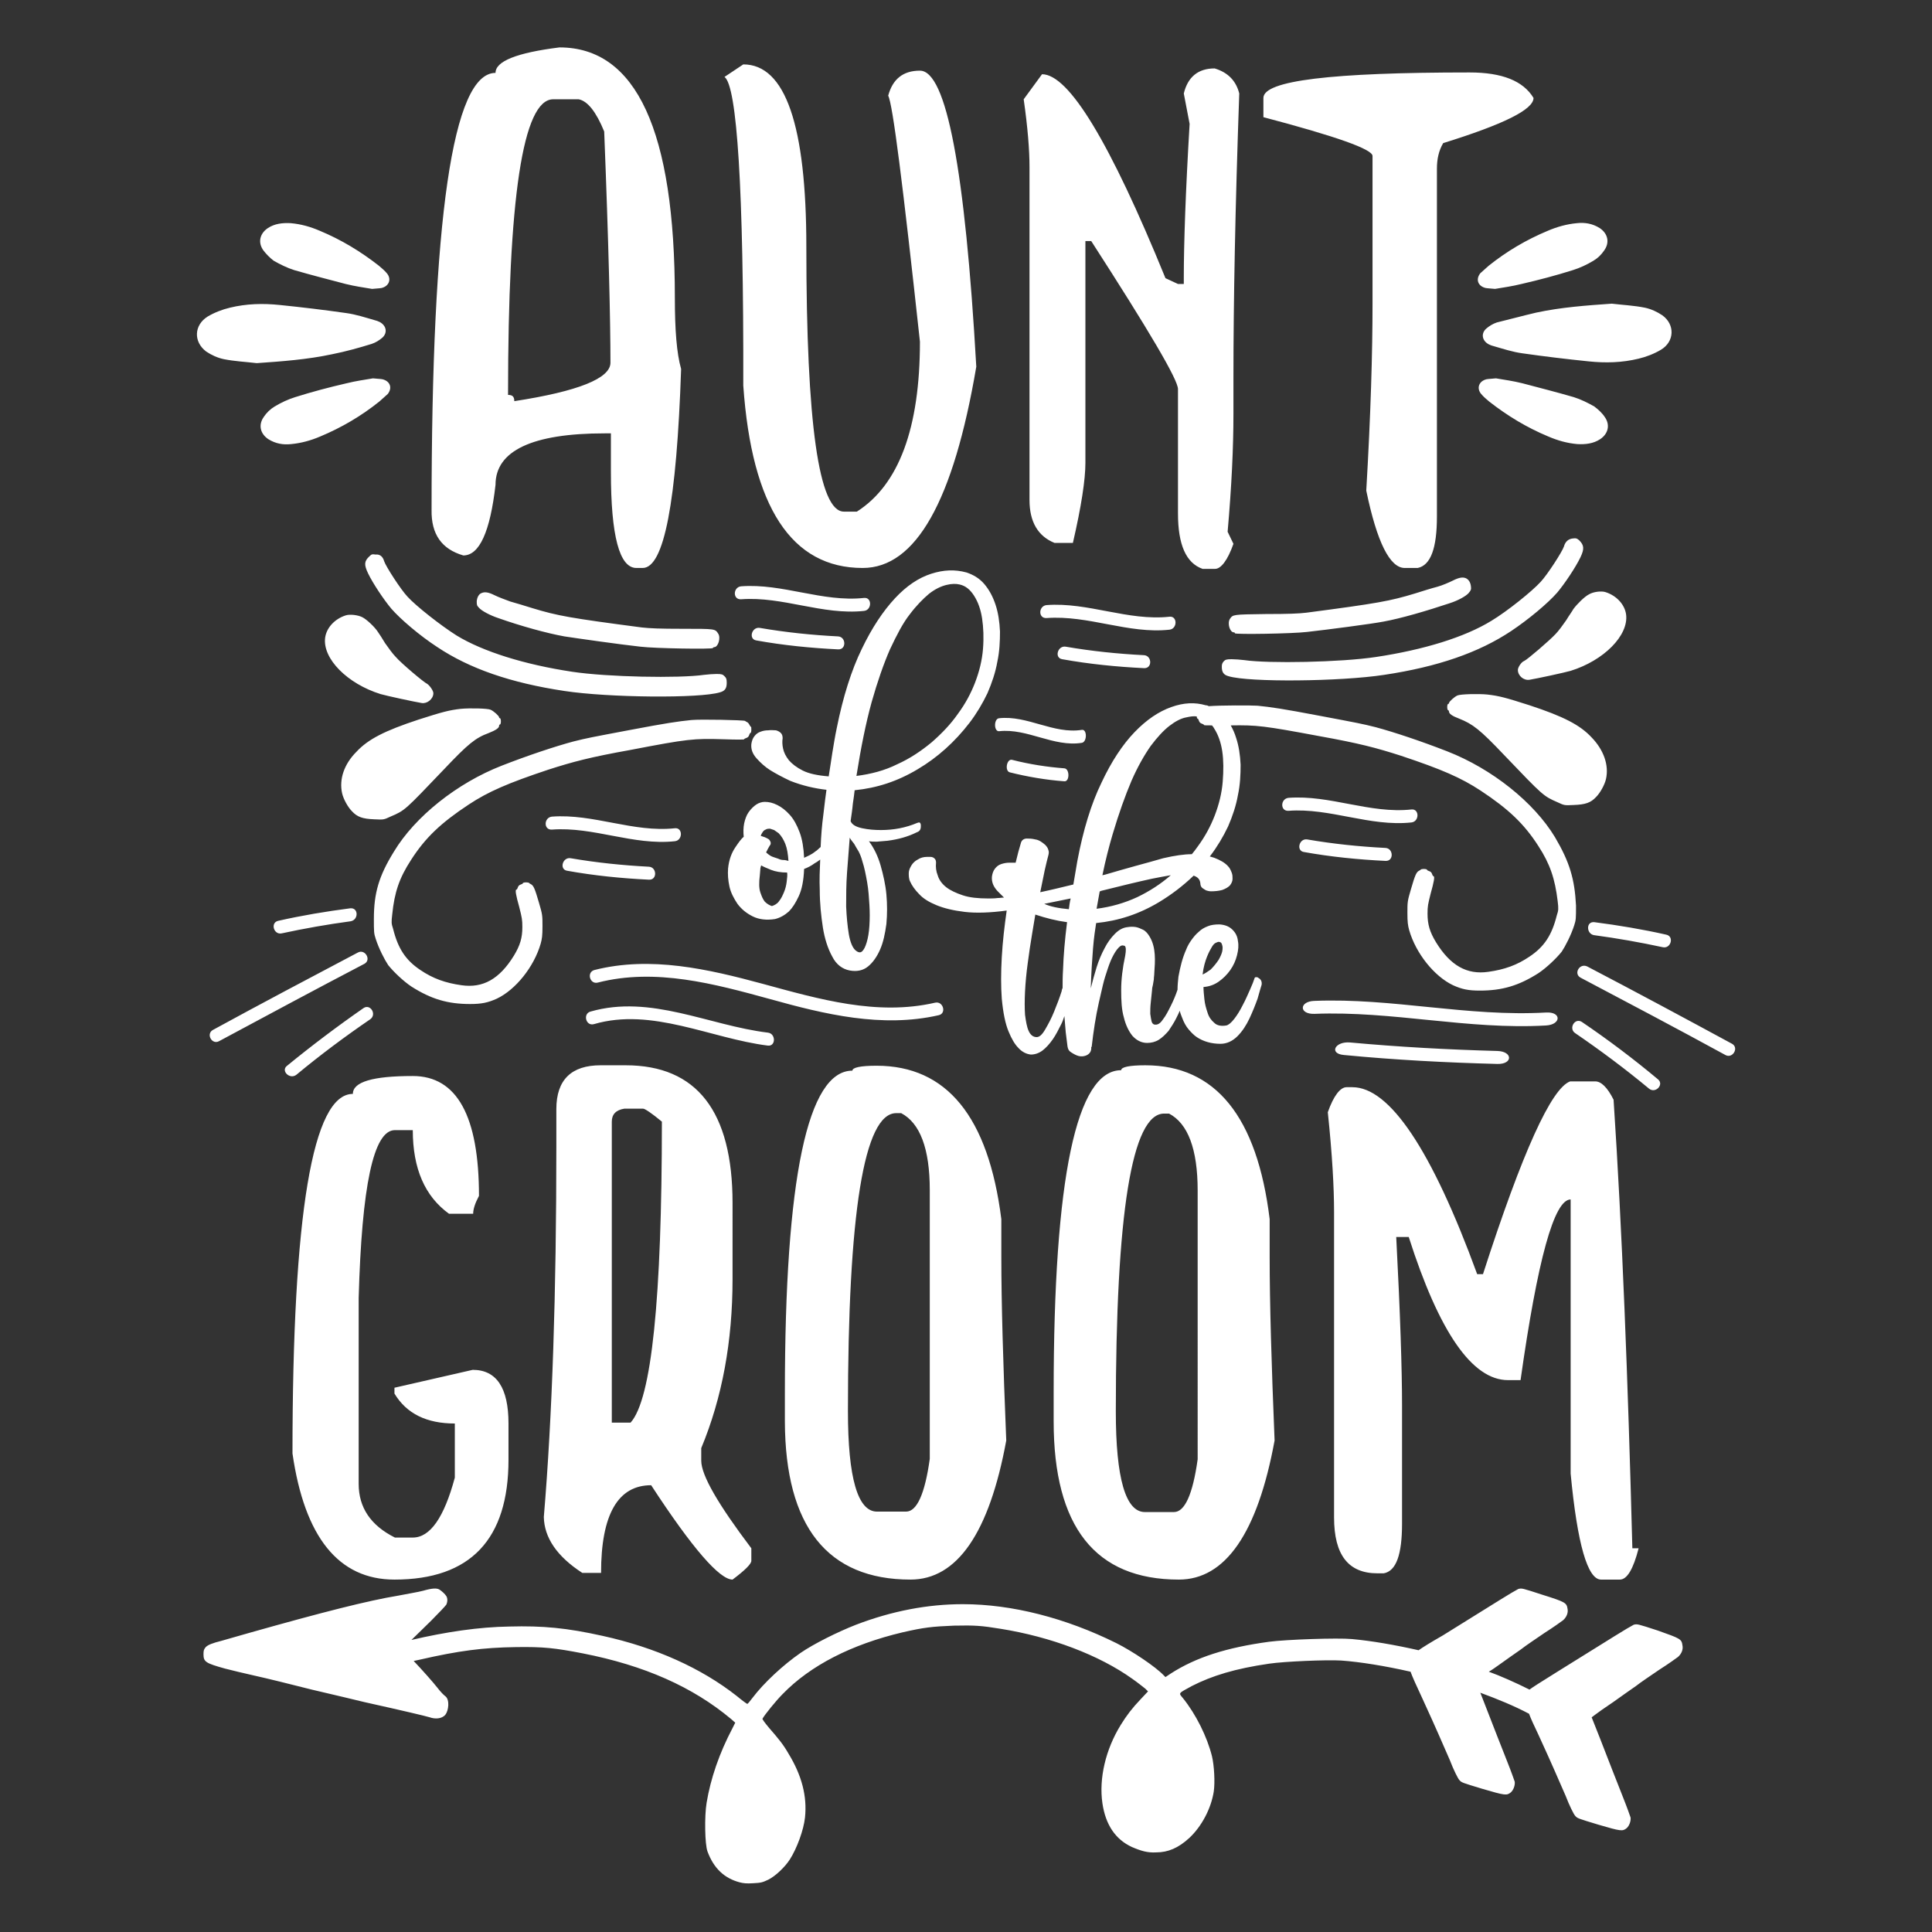 <?xml version="1.0" encoding="utf-8"?>
<!-- Generator: Adobe Illustrator 18.0.0, SVG Export Plug-In . SVG Version: 6.00 Build 0)  -->
<!DOCTYPE svg PUBLIC "-//W3C//DTD SVG 1.1//EN" "http://www.w3.org/Graphics/SVG/1.1/DTD/svg11.dtd">
<svg version="1.1" id="Layer_1" xmlns="http://www.w3.org/2000/svg" xmlns:xlink="http://www.w3.org/1999/xlink" x="0px" y="0px"
	 viewBox="0 0 432 432" enable-background="new 0 0 432 432" xml:space="preserve">
<rect x="0" y="0" width="432" height="432" fill="#333333" stroke="none"/>
<path fill="#FFFFFF" d="M103.6,124.2c3.6,0,6-5.3,7.2-15.8c0-7.6,8.2-11.5,24.4-11.5h1.4v8.6c0,14.3,1.9,21.5,5.7,21.5h1.4
	c4.8,0,7.6-14.8,8.6-44.5c-1-3.5-1.4-8.8-1.4-15.9c0-37.3-8.6-56-25.8-56c-9.6,1.2-14.3,3.1-14.3,5.7c-9.6,0-14.3,32.6-14.3,97.7
	C96.4,119.5,98.8,122.8,103.6,124.2z M123.7,22.2h5.7c2,0.4,3.9,2.8,5.7,7.2c1,25.2,1.4,42.4,1.4,51.7c0,3.5-7.2,6.4-21.5,8.6
	c0-1-0.4-1.4-1.4-1.4C113.6,44.3,116.9,22.2,123.7,22.2z M162,17.2l4.2-2.8c9.4,0,14.1,13.6,14.1,40.8c0,39.5,2.8,59.2,8.4,59.2h2.9
	c9.4-6,14.1-18.7,14.1-38c-3.8-35-6.1-53.3-7.1-55c1-3.7,3.3-5.6,7.1-5.6c5.9,0,10.1,22.1,12.6,66.2c-5.1,30-13.5,45-25.4,45
	c-15.9,0-24.8-13.6-26.7-40.8C166.3,42.3,164.8,19.2,162,17.2z M230.2,37.4c0-3.9-0.4-8.9-1.3-15.2l4.1-5.6c6,0,15.2,15.2,27.6,45.6
	l2.8,1.3h1.3v-1.3c0-7.8,0.4-19.3,1.3-34.5l-1.3-6.8c0.9-3.7,3.2-5.6,6.9-5.6c3,0.9,4.8,2.8,5.5,5.6c-0.9,25.5-1.3,46.6-1.3,63.4
	v8.3c0,7.4-0.4,16.1-1.3,26.3l1.3,2.7c-1.3,3.7-2.8,5.6-4.1,5.6h-2.8c-3.7-1.3-5.5-5.4-5.5-12.4V87c0-2.1-6.5-13.1-19.4-33.1h-1.3
	v49.6c0,3.7-0.9,9.7-2.8,17.9h-4.1c-3.7-1.5-5.6-4.7-5.6-9.6V37.4z M282.5,26.2v-4.3c0-3.9,15.3-5.7,46.1-5.7c7.3,0,12,1.9,14.3,5.7
	c0,2.6-6.7,5.9-20.2,10.1c-1,1.7-1.4,3.6-1.4,5.7v77.8c0,7.1-1.4,10.9-4.3,11.5h-2.9c-3.3,0-6.2-5.7-8.6-17.3
	c1-17,1.4-30.9,1.4-41.7V34.9C307,33.4,298.8,30.5,282.5,26.2z M208.2,128.3c-2.8,0.9-5.5,2.7-8.1,5.5c-2.6,2.8-5.1,6.5-7.4,11.3
	c-2.3,4.7-4.2,10.7-5.6,17.7c-0.4,1.9-0.7,3.8-1,5.6c-0.3,1.8-0.5,3.5-0.8,5.2c-2.5-0.2-4.4-0.6-5.8-1.3c-1.4-0.7-2.4-1.5-3.1-2.3
	c-0.7-0.9-1.1-1.7-1.3-2.6c-0.2-0.9-0.2-1.7-0.1-2.3c0-0.5-0.1-0.9-0.4-1.2c-0.3-0.3-0.7-0.5-1.1-0.6c-0.5,0-1.1-0.1-1.7,0
	c-0.6,0-1.2,0.1-1.7,0.3c-0.6,0.2-1,0.5-1.4,1c-0.4,0.5-0.6,1.1-0.7,1.8c-0.1,1.2,0.3,2.2,1.2,3.2c0.9,1,1.9,1.9,3,2.6
	c1.3,0.8,2.8,1.6,4.5,2.4c2.8,1.1,5.5,1.7,8.1,2c-0.2,1.3-0.4,3.1-0.7,5.6c-0.3,2.2-0.5,4.6-0.6,7.2c-0.4,0.3-0.7,0.7-1.2,1
	c-0.7,0.6-1.6,1-2.5,1.4c-0.1-2.2-0.4-4.1-1-5.7c-0.6-1.6-1.3-2.9-2.2-3.9c-0.9-1-1.8-1.7-2.8-2.2c-1-0.5-1.9-0.7-2.8-0.7
	c-0.6,0-1.3,0.2-1.9,0.6c-0.6,0.4-1.2,1-1.7,1.7c-0.5,0.7-0.8,1.6-1,2.5c-0.2,1-0.2,2-0.1,3c-0.5,0.4-1.1,1.2-1.9,2.4
	c-0.8,1.2-1.4,2.7-1.6,4.7c-0.1,1.3,0,2.6,0.3,4c0.3,1.4,1,2.7,1.8,3.9c0.9,1.2,2,2.1,3.4,2.8c1.4,0.7,3.1,0.9,5,0.6
	c1.2-0.3,2.2-0.9,3.1-1.7c0.8-0.8,1.5-1.9,2.2-3.4c0.7-1.5,1.1-3.5,1.2-6.1c0.8-0.3,1.6-0.7,2.4-1.3c0.4-0.2,0.8-0.5,1.2-0.8
	c-0.1,2.2-0.2,4.5-0.1,6.8c0,3,0.3,5.8,0.7,8.4c0.4,2.5,1.1,4.7,2.1,6.5c0.9,1.8,2.3,2.8,3.9,3.1c1.6,0.3,3,0,4.1-0.9
	c1.1-0.9,2-2.2,2.7-3.8c0.7-1.6,1.1-3.5,1.4-5.7c0.2-2.2,0.2-4.4,0-6.6c-0.2-2.2-0.7-4.4-1.3-6.5c-0.6-2.1-1.5-3.9-2.6-5.4
	c0.6,0.1,1.1,0.1,1.6,0.1c0.5,0,0.9-0.1,1.3-0.1c0.4,0,0.8-0.1,1.2-0.1c2.4-0.3,4.6-0.9,6.6-1.9c0.6-0.2,0.9-0.6,0.9-1.3v-0.4
	c-0.1-0.5-0.3-0.6-0.8-0.4c-2.6,1.1-5.3,1.6-8.1,1.6c-1.4,0-2.8-0.1-4.2-0.4c-1.4-0.3-2.3-0.8-2.6-1.6c0.2-1.4,0.4-2.7,0.5-3.9
	c0.2-1.2,0.3-2.2,0.4-3c5-0.5,9.6-2,14.1-4.7c4.4-2.6,8.3-6.1,11.6-10.4c1.6-2.1,2.9-4.3,4-6.6c1-2.3,1.8-4.7,2.2-7
	c0.5-2.3,0.6-4.6,0.6-6.8c-0.1-2.2-0.4-4.2-1-6c-0.6-1.8-1.4-3.3-2.5-4.6c-1.1-1.3-2.5-2.1-4-2.6C213.5,127.3,211,127.4,208.2,128.3
	z M175.9,197.2c-0.1,0.8-0.3,1.6-0.6,2.3c-0.3,0.7-0.6,1.4-1.1,2c-0.4,0.6-1,0.9-1.6,1.1c-0.6-0.2-1.1-0.5-1.6-1
	c-0.4-0.5-0.7-1.2-1-2.1c-0.3-0.9-0.3-2.2-0.1-3.8c0-0.4,0.1-0.8,0.1-1.2c0-0.4,0.1-0.7,0.2-1c0.5,0.3,1.2,0.6,2.2,1
	c1,0.4,2.2,0.6,3.6,0.6C176.1,195.6,176,196.4,175.9,197.2z M175.2,192.3c-0.4,0-0.8-0.1-1.2-0.3c-0.3-0.1-0.6-0.2-0.9-0.3
	c-0.3-0.1-0.6-0.2-0.9-0.4c-0.3-0.2-0.6-0.4-0.9-0.7c0.3-0.6,0.6-1.2,0.8-1.5c0.2-0.2,0.3-0.5,0.2-0.8c-0.1-0.3-0.3-0.6-0.5-0.7
	c-0.2-0.1-0.5-0.3-0.8-0.4c-0.3-0.1-0.6-0.2-0.9-0.3c0.1-0.3,0.2-0.5,0.4-0.8c0.2-0.3,0.4-0.5,0.7-0.6c0.3-0.2,0.6-0.2,1-0.2
	c0.3,0.1,0.6,0.2,0.9,0.3c0.3,0.2,0.6,0.4,1,0.7c0.6,0.6,1.1,1.4,1.5,2.4c0.4,1,0.6,2.3,0.7,3.8
	C175.9,192.4,175.6,192.3,175.2,192.3z M191,188.7c0.3,0.5,0.6,1.1,1,1.7c0.3,0.6,0.6,1.3,0.8,2.1c0.5,1.5,0.8,3.1,1.1,4.8
	c0.3,1.7,0.4,3.4,0.5,5c0.1,1.6,0.1,3.2,0,4.7c-0.1,1.5-0.3,2.7-0.6,3.7c-0.3,1-0.6,1.6-1,2c-0.4,0.4-0.9,0.3-1.5-0.2
	c-0.7-0.6-1.2-1.9-1.5-3.6c-0.3-1.8-0.5-3.9-0.6-6.2c0-2.4,0-4.9,0.2-7.6c0.2-2.7,0.4-5.3,0.6-7.8
	C190.2,187.7,190.6,188.2,191,188.7z M217.8,133.2c0.9,1.4,1.5,3.1,1.8,5.1c0.3,2,0.4,4.3,0.2,6.8c-0.2,2.5-0.8,5-1.8,7.6
	c-0.9,2.3-2.1,4.6-3.8,6.9c-1.6,2.3-3.6,4.4-5.9,6.4c-2.3,1.9-4.8,3.6-7.7,4.9c-2.8,1.4-5.9,2.2-9.1,2.6c1-6.3,2.1-11.8,3.4-16.5
	c1.3-4.6,2.7-8.6,4.1-11.8c1.5-3.2,2.9-5.9,4.4-7.8c1.5-2,3-3.5,4.3-4.6c1.4-1.1,2.7-1.7,3.9-2c1.2-0.3,2.2-0.3,3-0.1
	C215.9,131,216.9,131.8,217.8,133.2z M65.4,325c0-53.6,4.5-80.4,13.5-80.4c0-2.7,4.5-4,13.4-4c9.9,0,14.8,9,14.8,26.8
	c-0.9,1.7-1.3,3-1.3,4h-5.4c-5.4-3.9-8.1-10.1-8.1-18.7h-4c-4.8,0-7.4,12.5-8.1,37.5v41.6c0,5.3,2.7,9.3,8.1,12h4
	c3.9,0,7-4.5,9.4-13.4v-12.1c-6.3,0-10.8-2.2-13.5-6.7v-1.3l17.5-4c5.3,0,8,4,8,12v8.1c0,17.8-8.5,26.8-25.5,26.8
	C75.7,353.2,68.1,343.7,65.4,325z M130.2,351.7h4.2c0-13.1,3.8-19.6,11.2-19.6c9.2,14.1,15.3,21.1,18.2,21.1
	c2.8-2.1,4.2-3.5,4.2-4.2v-2.8c-7.4-9.8-11.2-16.3-11.2-19.6v-2.8c4.7-11.3,7-23.9,7-37.8V269c0-20.5-8-30.8-23.9-30.8h-5.6
	c-6.5,0-9.9,3.2-9.9,9.8v8.4c0,32.6-0.9,60.2-2.8,82.8C121.7,343.8,124.5,348,130.2,351.7z M136.8,250.8c0-1.6,0.9-2.6,2.8-2.9h4.2
	c0.4,0,1.9,1,4.2,2.9c0,39.6-2.3,62.1-7,67.3h-4.2V250.8z M203.6,353.2c10.4,0,17.6-10.4,21.4-31.1c-0.7-17.2-1.1-30.8-1.1-40.9
	v-8.6c-2.9-22.9-12.2-34.3-27.9-34.3c-3.6,0-5.4,0.4-5.4,1.1c-10,0-15.1,24-15.1,72v6.5C175.6,341.3,185,353.2,203.6,353.2z
	 M200.4,248.9h1.1c4.2,2.2,6.4,7.9,6.4,17.2v60.1c-1.1,7.9-2.9,11.8-5.3,11.8h-6.5c-4.3,0-6.5-7.5-6.5-22.5
	C189.6,271.2,193.2,248.9,200.4,248.9z M256.1,238.2c-3.6,0-5.4,0.4-5.4,1.1c-10,0-15.1,24-15.1,72v6.5c0,23.6,9.3,35.4,28,35.4
	c10.4,0,17.6-10.4,21.4-31.1c-0.7-17.2-1.1-30.8-1.1-40.9v-8.6C281.1,249.7,271.8,238.2,256.1,238.2z M267.8,326.3
	c-1.1,7.9-2.9,11.8-5.3,11.8h-6.5c-4.3,0-6.5-7.5-6.5-22.5c0-44.4,3.6-66.6,10.8-66.6h1.1c4.2,2.2,6.4,7.9,6.4,17.2V326.3z
	 M351.2,329.5v-61.3c-3.7,0-7.4,13.5-11.2,40.4h-2.8c-8,0-15.4-10.7-22.2-32h-2.8c0.9,17.1,1.3,29.7,1.3,37.6v26.5
	c0,6.9-1.3,10.6-4.1,11.1H308c-6.5,0-9.7-4.1-9.7-12.5V271c0-5.4-0.4-12.8-1.4-22.3c1.3-3.7,2.8-5.6,4.2-5.6h1.3
	c8.3,0,17.7,13.9,27.9,41.8h1.3c8.8-27.3,15.3-41.6,19.5-43.1h5.6c1.3,0,2.7,1.3,4.1,4.1c1.9,28.8,3.2,62.1,4.2,100.3h1.4
	c-1.2,4.7-2.6,7-4.2,7h-4.2C355,353.2,352.7,345.3,351.2,329.5z M273.6,147.9c0.4-0.4,0.6-0.5,1.8-0.5c0.7,0,2,0.1,2.8,0.2
	c5.4,0.8,21.6,0.5,29.5-0.7c10.6-1.6,19.8-4.4,25.8-8.1c3.5-2.1,9.1-6.6,11-8.7c1.5-1.6,4.8-6.7,5.2-7.9c0.3-1.1,1-1.7,2-1.8
	c0.8-0.1,0.9,0,1.4,0.4c1.1,1.1,1.2,1.9,0.3,3.8c-1.1,2.3-3.6,6-5.2,7.9c-2.1,2.4-6.4,6-10.3,8.6c-7.2,4.8-16.4,8-28.4,9.8
	c-9.8,1.5-30.2,1.7-34.8,0.3c-1.1-0.3-1.5-0.9-1.5-2.1C273.2,148.5,273.3,148.3,273.6,147.9z M275.9,141.4c-0.9,0-1.5-2-0.9-3
	c0.7-1,0.6-1,8-1.1c5.2,0,7.4-0.1,9.1-0.3c16-2.1,18.7-2.6,24.3-4.3c1.6-0.5,3.8-1.2,5-1.5c1.1-0.3,2.7-1,3.5-1.4
	c1.4-0.7,2.2-0.8,2.9-0.5c0.6,0.3,1,0.9,1.1,1.8c0.1,0.7,0,0.9-0.5,1.5c-0.6,0.7-2.4,1.7-4.3,2.3c-5.1,1.7-10.9,3.4-14.8,4.1
	c-2.6,0.5-12.5,1.8-17,2.3c-3.3,0.4-16.2,0.6-16.2,0.3C276.2,141.5,276,141.4,275.9,141.4z M359,132.4c2.5,0.8,4.3,2.8,4.6,5
	c0.6,4.7-5,10.3-12.4,12.6c-1.4,0.4-7.4,1.7-9.2,2c-1.3,0.2-2.6-0.9-2.6-2.2c0-0.6,0.8-1.8,1.4-2c0.7-0.3,5.7-4.6,7-6
	c0.7-0.7,1.7-2.1,2.4-3.1c0.6-1,1.4-2.1,1.6-2.5c0.8-1.1,2.5-2.8,3.5-3.3C356.3,132.3,358.1,132.1,359,132.4z M356.9,178.2
	c-1.2,1.3-2.4,1.7-5,1.8c-2.1,0.1-2.1,0.1-3.6-0.6c-3.2-1.4-3.2-1.4-12-10.6c-5.4-5.7-7-6.9-10-8.1c-1.6-0.6-2.3-1.1-2.3-1.6
	c0-0.1-0.1-0.3-0.2-0.3c-0.1,0-0.2-0.3-0.2-0.7c0-0.4,0.1-0.7,0.2-0.7c0.1,0,0.2-0.1,0.2-0.2c0-0.3,1.2-1.4,1.9-1.7
	c0.7-0.3,4.7-0.4,6.7-0.2c2.6,0.3,4.1,0.7,9.4,2.4c7.6,2.5,11.3,4.4,13.9,7.2c2.7,2.8,3.9,6.2,3.2,9.3
	C358.8,175.5,357.8,177.3,356.9,178.2z M347.7,187.2c-4.7-7.8-14.1-15.3-24.1-19.2c-5.9-2.3-11.9-4.3-16-5.4
	c-3.2-0.8-3.8-0.9-12.8-2.6c-7.9-1.5-10.6-1.9-13.6-2.2c-1.5-0.1-8.3-0.1-10.9,0.1c-0.2-0.1-0.4-0.2-0.7-0.2
	c-2.4-0.7-4.9-0.6-7.7,0.4c-2.8,1-5.5,2.8-8.2,5.6c-2.7,2.8-5.2,6.6-7.4,11.3c-2.3,4.7-4.1,10.6-5.4,17.5c-0.3,1.8-0.6,3.6-0.9,5.3
	c0,0-0.1,0-0.1,0c-2.5,0.6-4.9,1.2-7.3,1.7c0.4-1.9,0.7-3.5,1-4.9c0.3-1.4,0.6-2.5,0.8-3.3c0.1-0.4,0.2-0.8,0-1.3
	c-0.1-0.4-0.4-0.8-0.7-1.1c-0.7-0.6-1.4-1.1-2.2-1.2c-0.8-0.2-1.4-0.2-1.9-0.2c-0.6,0-1.1,0.3-1.3,0.9c-0.4,1.3-0.8,2.8-1.2,4.5
	c-0.4,0-0.9,0-1.4,0c-0.6,0-1.2,0.1-1.8,0.3c-0.6,0.2-1,0.5-1.4,1c-0.4,0.5-0.6,1.1-0.7,1.8c-0.1,1.2,0.3,2.2,1.2,3.2
	c0.5,0.5,1,1,1.5,1.5c-0.5,0-0.9,0.1-1.4,0.1c-0.8,0.1-1.5,0.1-2.1,0.1c-2.3,0-4.2-0.2-5.7-0.7c-1.5-0.5-2.8-1.1-3.7-1.8
	c-0.9-0.7-1.6-1.6-1.9-2.6c-0.4-1-0.5-1.9-0.4-2.9c0-0.4-0.1-0.7-0.3-0.9c-0.3-0.3-0.6-0.4-1-0.4h-0.7c-0.8,0-1.5,0.2-2.1,0.6
	c-0.6,0.3-1.1,0.8-1.4,1.3c-0.3,0.5-0.6,1.1-0.6,1.7s0,1.3,0.3,1.9c0.4,0.9,1.1,1.9,2,2.8c0.9,1,2.2,1.8,3.9,2.5
	c1.7,0.7,3.8,1.2,6.3,1.5c2.5,0.3,5.7,0.2,9.4-0.3c-0.5,3.5-0.9,6.9-1.1,10.4c-0.2,3.5-0.2,6.6,0,9.3c0.3,3.2,0.8,5.6,1.5,7.3
	s1.4,2.9,2.2,3.7c0.8,0.9,1.8,1.4,2.8,1.5c0.9,0,1.8-0.3,2.6-0.9c0.8-0.6,1.6-1.5,2.3-2.5c0.7-1,1.3-2.2,1.9-3.4
	c0.3-0.6,0.5-1.2,0.7-1.8c0.1,1.4,0.2,2.6,0.3,3.6c0.2,1.5,0.3,2.5,0.4,3.2c0.1,0.6,0.3,1,0.8,1.3c0.3,0.2,0.8,0.5,1.3,0.7
	c0.5,0.2,1.1,0.3,1.8,0.1c1-0.3,1.5-1,1.4-2h0.1c0.4-3.5,0.9-6.8,1.6-9.9c0.3-1.3,0.6-2.6,0.9-3.9c0.3-1.3,0.7-2.5,1.1-3.7
	c0.4-1.2,0.8-2.2,1.3-3.1c0.5-0.9,1-1.6,1.6-2l0.3-0.1c0.1,0,0.3,0,0.6,0.1c0.3,0.3,0.3,1,0.1,2.2c-0.6,2.8-0.9,5.3-0.9,7.7
	c0,2.4,0.1,4.4,0.6,6.1c0.4,1.7,1.1,3.1,1.9,4.1c0.9,1,2,1.6,3.3,1.6c0.9,0,1.8-0.2,2.6-0.7c0.8-0.5,1.5-1.2,2.2-2
	c0.6-0.9,1.2-1.8,1.7-2.8c0.3-0.6,0.6-1.2,0.8-1.7c0.1,0.5,0.3,1,0.5,1.5c0.4,1.1,0.9,2,1.5,2.7c0.6,0.7,1.2,1.3,1.8,1.7
	c1.5,1,3.3,1.5,5.3,1.5c1.4,0,2.7-0.6,3.8-1.7c1.1-1.1,2-2.5,2.7-4c0.7-1.5,1.3-3,1.8-4.4c0.4-1.4,0.7-2.5,0.9-3.1
	c0.1-0.6-0.1-1.1-0.5-1.4c0,0-0.2-0.1-0.3-0.2c-0.1-0.1-0.3-0.1-0.5-0.1c-0.2,0-0.3,0.2-0.3,0.3c-0.2,0.6-0.5,1.4-1,2.5
	c-0.5,1.1-1,2.3-1.6,3.4c-0.6,1.2-1.2,2.2-1.9,3.1c-0.7,0.9-1.3,1.4-1.8,1.5c-1.2,0.2-2.1,0-2.7-0.6c-0.7-0.6-1.2-1.3-1.5-2.3
	c-0.3-0.9-0.6-1.9-0.7-3c-0.1-1-0.2-1.9-0.2-2.7c1.3-0.1,2.4-0.5,3.4-1.2c1-0.7,1.9-1.6,2.6-2.6c0.7-1,1.2-2.1,1.5-3.3
	c0.3-1.2,0.4-2.2,0.2-3.2c-0.1-1-0.5-1.8-1.2-2.5c-0.7-0.7-1.6-1.1-2.9-1.2c-1,0-1.9,0.1-2.6,0.4c-0.8,0.3-1.5,0.7-2.1,1.3
	c-0.6,0.5-1.1,1.1-1.6,1.8c-0.5,0.7-0.9,1.4-1.2,2.2c-0.8,1.8-1.3,3.8-1.7,6c-0.1,1-0.2,1.9-0.2,2.8c0,0,0,0.1,0,0.1
	c-0.4,1.2-0.9,2.4-1.5,3.6c-0.6,1.2-1.1,2.2-1.8,3.1c-0.6,0.9-1.2,1.2-1.8,1.1c-0.3,0-0.6-0.3-0.7-0.7c-0.1-0.4-0.2-1-0.3-1.7
	c0-0.7,0-1.5,0.1-2.4c0.1-0.9,0.2-1.9,0.3-2.9c0-0.4,0.1-0.8,0.2-1.2c0.1-0.4,0.1-0.8,0.2-1.2c0-0.5,0.1-0.9,0.1-1.4
	c0.1-1.4,0.2-2.8,0.1-4.2c-0.1-1.4-0.4-2.7-1.1-3.9c-0.4-0.7-0.9-1.3-1.5-1.6c-0.6-0.3-1.1-0.5-1.6-0.6c-0.6-0.1-1.2-0.1-1.8,0
	c-1.1,0.1-2,0.6-2.9,1.5c-0.9,0.9-1.7,2-2.3,3.2c-0.7,1.3-1.3,2.7-1.8,4.3c-0.5,1.6-0.9,3.1-1.3,4.7c0.1-3.4,0.3-6.4,0.5-8.9
	c0.2-2.5,0.5-4.4,0.7-5.7c5-0.5,9.6-2,14.1-4.7c2.8-1.7,5.3-3.6,7.7-5.9c0.9,0.3,1.4,0.8,1.5,1.7c0,0.5,0.2,0.9,0.5,1.1
	c0.3,0.2,0.6,0.4,0.8,0.5c0.3,0.1,0.7,0.2,1.1,0.2c0.9,0,1.8-0.1,2.5-0.3c0.8-0.3,1.3-0.6,1.7-1c0.4-0.5,0.6-1,0.6-1.5
	c0-0.5,0-0.9-0.2-1.4c-0.2-0.5-0.4-1-0.8-1.4c-0.7-0.8-1.8-1.4-3.1-1.9c-0.3-0.1-0.7-0.2-1-0.3c0,0,0.1-0.1,0.1-0.1
	c1.6-2.1,2.9-4.3,4-6.6c1-2.3,1.8-4.7,2.2-7c0.5-2.3,0.6-4.6,0.6-6.8c-0.1-2.2-0.4-4.2-1-6c-0.3-1-0.7-1.9-1.2-2.8
	c5.8-0.1,7.5,0.1,19.8,2.4c8.9,1.6,12.7,2.6,18.3,4.4c9,3,13.4,4.9,17.8,7.8c6.2,4.1,9.7,7.4,12.9,12.4c2.6,4,3.7,7.3,4.3,12.3
	c0.2,1.7,0.2,2-0.2,3.2c-1.1,4.4-2.8,7-6.1,9.2c-2.8,1.9-5.6,2.9-9.2,3.4c-4.8,0.7-8.5-1.4-11.7-6.6c-1.4-2.3-1.9-4-1.9-6.4
	c0-1.7,0.1-2.1,0.7-4.5c0.7-2.5,1-3.9,0.6-3.9c-0.1,0-0.2-0.2-0.3-0.5c-0.1-0.3-0.3-0.5-0.6-0.6c-0.3-0.1-0.5-0.2-0.5-0.3
	c0-0.1-0.3-0.2-0.7-0.2c-0.4,0-0.7,0.1-0.7,0.1c0,0.1-0.2,0.2-0.4,0.3c-0.6,0.3-0.9,1-1.8,4.1c-0.8,2.7-0.8,2.9-0.8,5.3
	c0,2.1,0.1,2.8,0.4,3.9c1.5,5.2,5.6,10.3,9.8,12.3c2,0.9,3.4,1.2,6,1.2c5,0,8.7-1.1,13.1-3.9c1.8-1.2,4-3.3,5.2-4.8
	c0.8-1.2,2.1-3.7,2.8-5.9c0.4-1.2,0.4-1.6,0.4-4.4C352.1,196.6,351,192.8,347.7,187.2z M269.9,213.9c0.4-1,0.8-1.7,1.1-2.2
	c0.3-0.5,0.6-0.8,0.9-0.9c0.3-0.1,0.4-0.2,0.5-0.2c0.1,0,0.3,0,0.5,0.1c0.2,0.1,0.3,0.3,0.4,0.7c0.1,0.3,0.1,0.7,0,1.3
	c-0.1,0.5-0.4,1.2-0.8,1.9c-0.6,0.9-1.2,1.6-1.8,2.2c-0.7,0.5-1.3,0.9-1.8,1.1C269.1,216.2,269.5,214.9,269.9,213.9z M239,203.3
	c-2.3-0.2-4.2-0.6-5.5-1.2c2-0.4,4-0.8,5.9-1.2C239.2,201.7,239.1,202.5,239,203.3z M235.7,226.2c-0.6,1.5-1.3,2.8-2,4
	c-0.7,1.2-1.3,1.7-1.9,1.7c-0.8,0-1.4-0.5-1.8-1.4c-0.4-0.9-0.6-2.1-0.8-3.6c-0.1-1.5-0.1-3.2,0-5.2c0.1-2,0.3-4.1,0.6-6.3
	c0.3-2.2,0.6-4.4,1-6.7c0.2-1.4,0.5-2.8,0.7-4.2c2.4,0.8,4.8,1.4,7.1,1.7c-0.5,3.9-0.8,7.5-0.9,10.6c-0.1,1.5-0.1,2.8-0.1,4.1
	c-0.1,0.2-0.2,0.5-0.2,0.7C236.9,223.2,236.3,224.7,235.7,226.2z M254.3,200.6c-2.8,1.3-5.9,2.2-9.1,2.6c0.2-1.3,0.5-2.6,0.7-3.9
	c0.1,0,0.2,0,0.3-0.1c4.4-1.1,8.1-2,11.3-2.7c1.6-0.3,3-0.6,4.3-0.8C259.5,197.7,257,199.3,254.3,200.6z M273.4,174.8
	c-0.2,2.5-0.8,5-1.8,7.6c-0.9,2.3-2.1,4.6-3.8,6.9c-0.4,0.6-0.9,1.2-1.3,1.7c-1.7,0-3.8,0.3-6.4,0.9c-1.8,0.5-3.8,1.1-6.1,1.7
	c-2.2,0.6-4.6,1.3-7,2c-0.2,0-0.3,0.1-0.5,0.1c0.7-3.4,1.5-6.5,2.3-9.2c1.4-4.7,2.8-8.6,4.2-11.9c1.4-3.2,2.9-5.8,4.3-7.8
	c1.5-2,2.9-3.5,4.2-4.5c1.3-1,2.6-1.7,3.8-1.9c0.9-0.2,1.6-0.3,2.3-0.2c0,0.3,0.1,0.5,0.2,0.5c0.1,0,0.2,0.2,0.3,0.5
	c0.1,0.3,0.3,0.5,0.6,0.6c0.3,0.1,0.5,0.2,0.5,0.3c0,0.1,0.6,0.1,1.8,0.1c0.2,0.2,0.4,0.5,0.5,0.7c0.9,1.4,1.5,3.1,1.8,5.1
	C273.6,170,273.6,172.3,273.4,174.8z M85.9,125.5c0.4,1.2,3.7,6.3,5.2,7.9c1.9,2.1,7.5,6.5,11,8.7c5.9,3.6,15.2,6.5,25.8,8.1
	c7.9,1.2,24,1.5,29.5,0.7c0.8-0.1,2.1-0.2,2.8-0.2c1.2,0,1.4,0.1,1.8,0.5c0.4,0.4,0.5,0.6,0.5,1.5c0,1.2-0.4,1.8-1.5,2.1
	c-4.5,1.4-25,1.2-34.8-0.3c-12-1.8-21.2-5-28.4-9.8c-4-2.6-8.3-6.3-10.3-8.6c-1.6-1.9-4.1-5.6-5.2-7.9c-0.9-1.9-0.9-2.7,0.3-3.8
	c0.5-0.5,0.6-0.5,1.4-0.4C84.9,123.9,85.6,124.4,85.9,125.5z M143.5,140.3c1.8,0.2,4,0.3,9.1,0.3c7.4,0,7.3,0,8,1.1
	c0.6,0.9,0,3-0.9,3c-0.1,0-0.3,0.1-0.3,0.2c0,0.3-12.9,0.1-16.2-0.3c-4.6-0.5-14.4-1.9-17-2.3c-3.9-0.7-9.7-2.3-14.8-4.1
	c-1.8-0.6-3.7-1.6-4.3-2.3c-0.5-0.5-0.5-0.7-0.5-1.5c0.1-0.9,0.5-1.6,1.1-1.8c0.7-0.3,1.5-0.2,2.9,0.5c0.8,0.4,2.4,1,3.5,1.4
	c1.1,0.3,3.4,1,5,1.5C124.7,137.7,127.5,138.2,143.5,140.3z M96.9,155c0,1.3-1.4,2.4-2.6,2.2c-1.8-0.3-7.8-1.6-9.2-2
	c-7.4-2.3-13-7.9-12.4-12.6c0.3-2.2,2.1-4.2,4.6-5c0.9-0.3,2.7-0.1,3.7,0.4c1,0.5,2.8,2.2,3.5,3.3c0.3,0.4,1,1.5,1.6,2.5
	c0.7,1,1.7,2.4,2.4,3.1c1.2,1.4,6.3,5.7,7,6C96,153.2,96.9,154.4,96.9,155z M83.7,183.2c-2.6-0.1-3.8-0.5-5-1.8
	c-0.9-0.9-1.9-2.7-2.2-4c-0.7-3.1,0.4-6.5,3.2-9.3c2.6-2.8,6.3-4.7,13.9-7.2c5.3-1.7,6.8-2.1,9.4-2.4c2.1-0.2,6.1-0.1,6.7,0.2
	c0.7,0.3,1.9,1.4,1.9,1.7c0,0.1,0.1,0.2,0.2,0.2c0.1,0,0.2,0.3,0.2,0.7c0,0.4-0.1,0.7-0.2,0.7c-0.1,0-0.2,0.1-0.2,0.3
	c0,0.5-0.8,1-2.3,1.6c-3,1.1-4.6,2.4-10,8.1c-8.8,9.2-8.7,9.2-12,10.6C85.8,183.3,85.8,183.3,83.7,183.2z M87.7,204.5
	c-0.2,1.7-0.2,2,0.2,3.2c1.1,4.4,2.8,7,6.1,9.2c2.8,1.9,5.6,2.9,9.2,3.4c4.8,0.7,8.5-1.4,11.7-6.6c1.4-2.3,1.9-4,1.9-6.4
	c0-1.7-0.1-2.1-0.7-4.5c-0.7-2.5-1-3.9-0.6-3.9c0.1,0,0.2-0.2,0.3-0.5c0.1-0.3,0.3-0.5,0.6-0.6c0.3-0.1,0.5-0.2,0.5-0.3
	s0.3-0.2,0.7-0.2c0.4,0,0.7,0.1,0.7,0.1c0,0.1,0.2,0.2,0.4,0.3c0.6,0.3,0.9,1,1.8,4.1c0.8,2.7,0.8,2.9,0.8,5.3
	c0,2.1-0.1,2.8-0.4,3.9c-1.5,5.2-5.6,10.3-9.8,12.3c-2,0.9-3.4,1.2-6,1.2c-5,0-8.7-1.1-13.1-3.9c-1.8-1.2-4-3.3-5.2-4.8
	c-0.8-1.2-2.1-3.7-2.8-5.9c-0.4-1.2-0.4-1.6-0.4-4.4c0-5.8,1.1-9.6,4.5-15.1c4.7-7.8,14.1-15.3,24.1-19.2c5.9-2.3,11.9-4.3,16-5.4
	c3.2-0.8,3.8-0.9,12.8-2.6c7.9-1.5,10.6-1.9,13.6-2.2c1.9-0.2,11.8,0,12,0.2c0.1,0.1,0.3,0.2,0.5,0.3c0.2,0.1,0.4,0.4,0.5,0.6
	c0.1,0.2,0.2,0.4,0.3,0.4c0.1,0,0.1,0.3,0.1,0.7c0,0.4-0.1,0.7-0.2,0.7s-0.2,0.2-0.3,0.5c-0.1,0.3-0.3,0.5-0.6,0.6
	c-0.3,0.1-0.5,0.2-0.5,0.3c0,0.1-1.7,0.1-4.6,0c-6.7-0.2-7.9-0.1-20.9,2.4c-8.9,1.6-12.7,2.6-18.3,4.4c-9,3-13.4,4.9-17.8,7.8
	c-6.2,4.1-9.7,7.4-12.9,12.4C89.3,196.3,88.2,199.5,87.7,204.5z M343.5,69.9c5.6-1.2,11.2-1.6,16.9-2c2.5,0.3,4.9,0.4,7.4,0.9
	c1.4,0.3,2.7,0.9,3.9,1.7c2.9,2.1,2.7,5.9-0.3,7.7c-1.5,0.9-3.3,1.6-5,2c-3.7,0.9-7.4,1-11.2,0.6c-4.9-0.5-9.9-1.1-14.8-1.8
	c-2.2-0.3-4.3-1-6.4-1.6c-0.4-0.1-0.7-0.2-1.1-0.4c-1.5-0.8-1.8-2.4-0.6-3.5c0.7-0.6,1.5-1.1,2.4-1.4
	C337.6,71.4,340.5,70.6,343.5,69.9z M358.8,93.2c1.3,1.8,0.8,3.8-1,5c-1.5,1-3.3,1.2-5.1,1.1c-2.3-0.2-4.4-0.8-6.5-1.7
	c-4.8-2-9.1-4.6-13.2-7.8c-0.6-0.5-1.3-1.1-1.8-1.7c-1.1-1.3-0.5-2.9,1.2-3.3c0.6-0.1,1.2-0.1,2.1-0.2c1.8,0.3,3.9,0.6,5.9,1.1
	c3.8,1,7.7,2,11.5,3.1c1.6,0.5,3.2,1.3,4.6,2.1C357.3,91.5,358.2,92.3,358.8,93.2z M332.9,59.4c4-3.2,8.4-5.8,13.2-7.8
	c2.1-0.9,4.3-1.5,6.5-1.7c1.8-0.2,3.5,0.1,5.1,1.1c1.8,1.2,2.3,3.2,1,5c-0.6,0.9-1.4,1.7-2.4,2.3c-1.5,0.9-3,1.6-4.6,2.1
	c-3.8,1.2-7.6,2.2-11.5,3.1c-2,0.5-4.1,0.8-5.9,1.1c-0.9-0.1-1.5-0.1-2.1-0.2c-1.7-0.4-2.3-1.9-1.2-3.3
	C331.7,60.5,332.3,59.9,332.9,59.4z M46.4,70.8c1.5-0.9,3.3-1.6,5-2c3.7-0.9,7.4-1,11.2-0.6c4.9,0.5,9.9,1.1,14.8,1.8
	c2.2,0.3,4.3,1,6.4,1.6c0.4,0.1,0.7,0.2,1.1,0.4c1.5,0.8,1.8,2.4,0.6,3.5c-0.7,0.6-1.5,1.1-2.4,1.4c-2.9,0.9-5.8,1.7-8.8,2.3
	c-5.6,1.2-11.2,1.6-16.9,2c-2.5-0.3-4.9-0.4-7.4-0.9c-1.4-0.3-2.7-0.9-3.9-1.7C43.2,76.4,43.4,72.7,46.4,70.8z M58.9,56
	c-1.3-1.8-0.8-3.8,1-5c1.5-1,3.3-1.2,5.1-1.1c2.3,0.2,4.4,0.8,6.5,1.7c4.8,2,9.1,4.6,13.2,7.8c0.6,0.5,1.3,1.1,1.8,1.7
	c1.1,1.3,0.5,2.9-1.2,3.3c-0.6,0.1-1.2,0.1-2.1,0.2c-1.8-0.3-3.9-0.6-5.9-1.1c-3.8-1-7.7-2-11.5-3.1c-1.6-0.5-3.2-1.3-4.6-2.1
	C60.4,57.7,59.6,56.9,58.9,56z M84.8,89.8c-4,3.2-8.4,5.8-13.2,7.8c-2.1,0.9-4.3,1.5-6.5,1.7c-1.8,0.2-3.5-0.1-5.1-1.1
	c-1.8-1.2-2.3-3.2-1-5c0.6-0.9,1.4-1.7,2.4-2.3c1.5-0.9,3-1.6,4.6-2.1c3.8-1.2,7.6-2.2,11.5-3.1c2-0.5,4.1-0.8,5.9-1.1
	c0.9,0.1,1.5,0.1,2.1,0.2c1.7,0.4,2.3,1.9,1.2,3.3C86,88.7,85.4,89.3,84.8,89.8z M172.2,223.4c-12.4-3.4-25.6-7-38.5-3.7
	c-1.8,0.5-2.6-2.3-0.8-2.8c12.6-3.2,25.5-0.2,37.7,3.1c12.5,3.4,25.5,7.2,38.5,4.2c1.8-0.4,2.6,2.4,0.8,2.8
	C197.2,229.9,184.4,226.8,172.2,223.4z M171.7,233.8c-12.8-1.6-25.9-8.6-38.9-4.8c-1.8,0.5-2.5-2.3-0.8-2.8
	c13.5-3.9,26.5,3.1,39.7,4.7C173.5,231.1,173.5,234,171.7,233.8z M234,138.2c-1.9,0.1-1.8-2.7,0-2.9c9.3-0.7,18.2,3.6,27.5,2.6
	c1.8-0.2,1.8,2.7,0,2.9C252.3,141.8,243.4,137.5,234,138.2z M238.3,144.6c5.8,1,11.6,1.6,17.5,1.9c1.8,0.1,1.9,3,0,2.9
	c-6.1-0.3-12.2-0.9-18.3-2C235.7,147.1,236.5,144.3,238.3,144.6z M223.4,160.6c6.3-0.7,12.2,3.6,18.5,2.6c1.2-0.2,1.2,2.7,0,2.9
	c-6.3,1-12.2-3.3-18.5-2.6C222.2,163.6,222.2,160.7,223.4,160.6z M225.8,172.7c-1.2-0.3-0.7-3.1,0.5-2.8c3.9,1,7.8,1.6,11.7,1.9
	c1.2,0.1,1.2,3,0,2.9C233.9,174.4,229.8,173.7,225.8,172.7z M165.7,134c-1.9,0.1-1.8-2.7,0-2.9c9.3-0.7,18.2,3.6,27.5,2.6
	c1.8-0.2,1.8,2.7,0,2.9C183.9,137.6,175,133.3,165.7,134z M187.4,142.3c1.8,0.1,1.9,3,0,2.9c-6.1-0.3-12.2-0.9-18.3-2
	c-1.8-0.3-1-3.1,0.8-2.8C175.7,141.4,181.5,142,187.4,142.3z M123.4,185.5c-1.9,0.1-1.8-2.7,0-2.9c9.3-0.7,18.2,3.6,27.5,2.6
	c1.8-0.2,1.8,2.7,0,2.9C141.6,189.1,132.7,184.8,123.4,185.5z M145.1,193.8c1.8,0.1,1.9,3,0,2.9c-6.1-0.3-12.2-0.9-18.3-2
	c-1.8-0.3-1-3.1,0.8-2.8C133.4,192.9,139.3,193.5,145.1,193.8z M288.1,181.3c-1.9,0.1-1.8-2.7,0-2.9c9.3-0.7,18.2,3.6,27.5,2.6
	c1.8-0.2,1.8,2.7,0,2.9C306.3,184.9,297.4,180.6,288.1,181.3z M292.3,187.7c5.8,1,11.6,1.6,17.5,1.9c1.8,0.1,1.9,3,0,2.9
	c-6.1-0.3-12.2-0.9-18.3-2C289.8,190.2,290.5,187.4,292.3,187.7z M293.9,223.8c17.5-0.7,34.2,3.6,51.8,2.6c3.5-0.2,3.4,2.7,0,2.9
	c-17.5,1-34.3-3.3-51.8-2.6C290.4,226.8,290.5,223.9,293.9,223.8z M334.8,235c3.5,0.1,3.5,3,0,2.9c-11.5-0.3-22.9-0.9-34.3-2
	c-3.4-0.3-2-3.1,1.4-2.8C312.8,234.1,323.7,234.7,334.8,235z M78.4,206c-5.2,0.7-10.3,1.6-15.4,2.7c-1.8,0.4-2.6-2.4-0.8-2.8
	c5.3-1.2,10.7-2.1,16.1-2.8C80.2,202.9,80.2,205.7,78.4,206z M47.6,230.3c10.8-5.9,21.6-11.6,32.4-17.3c1.6-0.9,3.1,1.6,1.5,2.5
	C70.6,221.2,59.8,227,49,232.8C47.4,233.7,46,231.2,47.6,230.3z M64.2,238.3c5.5-4.5,11.2-8.8,17.1-12.9c1.5-1,3,1.4,1.5,2.5
	c-5.7,3.9-11.2,8-16.5,12.4C64.8,241.5,62.7,239.4,64.2,238.3z M356.5,206.2c5.4,0.7,10.8,1.6,16.1,2.8c1.8,0.4,1,3.2-0.8,2.8
	c-5.1-1.1-10.2-2-15.4-2.7C354.7,208.8,354.6,206,356.5,206.2z M385.8,235.9c-10.8-5.9-21.6-11.6-32.4-17.3
	c-1.6-0.9-0.2-3.3,1.5-2.5c10.9,5.7,21.7,11.5,32.4,17.3C388.9,234.3,387.4,236.8,385.8,235.9z M368.7,243.4
	c-5.3-4.4-10.8-8.5-16.5-12.4c-1.5-1-0.1-3.5,1.5-2.5c5.9,4,11.6,8.3,17.1,12.9C372.1,242.6,370.1,244.6,368.7,243.4z M376.2,367.9
	c0.2,0.9-0.2,1.9-1,2.6c-0.4,0.3-2.2,1.6-4.1,2.8c-1.9,1.3-4.3,2.9-5.3,3.7c-1,0.7-3.3,2.3-5.1,3.6c-1.8,1.2-3.5,2.4-4,2.8l-0.8,0.6
	l1.9,4.8c1,2.6,2.3,5.9,2.8,7.2c0.5,1.3,1.6,4.1,2.4,6.1c0.8,2,1.5,4,1.6,4.3c0.1,0.8-0.3,1.9-0.9,2.4c-0.9,0.7-1.2,0.7-6.3-0.8
	c-4.6-1.4-4.7-1.4-5.2-2c-0.3-0.3-1.3-2.3-2.1-4.4c-1.9-4.3-2.7-6.3-6.1-13.7c-1-2.1-1.7-3.6-2.1-4.7c-3.4-1.8-7.1-3.3-10.9-4.7
	l0.9,2.3c1,2.6,2.3,5.9,2.8,7.2c0.5,1.3,1.6,4.1,2.4,6.1c0.8,2,1.5,4,1.6,4.3c0.1,0.8-0.3,1.9-0.9,2.4c-0.9,0.7-1.2,0.7-6.3-0.8
	c-4.6-1.4-4.7-1.4-5.2-2c-0.3-0.3-1.3-2.3-2.1-4.4c-1.9-4.3-2.7-6.3-6.1-13.7c-1.5-3.2-2.3-5-2.7-6.1c-5.7-1.3-11.3-2.2-15.5-2.5
	c-3.3-0.2-12.7,0.2-16.1,0.7c-7.6,1.1-12.8,2.7-17.3,5c-3.1,1.7-3,1.5-2,2.7c2.9,3.6,5.4,8.6,6.5,13c0.5,2.1,0.7,5.8,0.4,7.9
	c-0.6,3.8-2.7,7.8-5.5,10.4c-2.4,2.2-4.7,3.2-7.4,3.2c-1.9,0.1-3.3-0.3-5.4-1.2c-3.7-1.7-5.9-5-6.6-9.8c-0.8-5.5,0.7-12,4.1-17.5
	c1.3-2.1,2.5-3.7,4.5-5.8l1.6-1.7l-0.6-0.6c-0.4-0.3-1.6-1.3-2.9-2.2c-7.4-5.3-18.2-9.4-29.5-11.2c-4.3-0.7-5.7-0.8-10.4-0.7
	c-4.9,0.2-6.7,0.4-11.5,1.5c-11.4,2.7-20.6,7.4-26.8,13.8c-1.5,1.5-4,4.6-4.5,5.5c-0.1,0.1,0.5,0.9,1.5,2.1c2,2.3,3.1,3.6,4.3,5.7
	c3,4.9,4.2,9.6,3.7,14.3c-0.3,2.8-1.8,6.9-3.4,9.4c-1.1,1.7-3.2,3.7-4.8,4.5c-1.3,0.6-1.5,0.7-3.4,0.8c-1.5,0.1-2.2,0-3-0.2
	c-3.4-0.9-5.8-3.1-7.2-6.9c-0.6-1.6-0.7-7.9-0.2-10.9c0.9-5.4,2.8-11,5.8-16.7l0.6-1.2l-0.9-0.8c-8.6-7.2-19.4-12-33.2-14.7
	c-6.2-1.2-8.8-1.5-15-1.4c-7.2,0.1-12.7,0.8-21.4,2.8c-0.5,0.1-1,0.2-1.4,0.3c1.9,2,4.3,4.7,5.4,6.1c0.6,0.8,1.4,1.6,1.7,1.8
	c1,0.8,0.7,3.2,0,4.1c-0.8,1-2.4,1-3.5,0.6c-1-0.3-5.6-1.4-14.6-3.4c-1.7-0.4-7-1.7-11.8-2.8c-4.7-1.2-10.4-2.6-12.7-3.1
	c-2.2-0.5-5.2-1.2-6.7-1.6c-4.3-1.2-4.8-1.5-4.8-3.2c0-0.9,0.1-1.1,0.5-1.6c0.5-0.5,1.5-0.9,3.5-1.4c0.7-0.2,3.5-1,6.3-1.8
	c16.3-4.6,26.5-7.2,33.2-8.3c2-0.4,4.5-0.8,5.6-1.1c2.1-0.6,3-0.6,3.6-0.3c0.5,0.3,1.3,1,1.6,1.5c0.3,0.5,0.3,1.2,0,1.9
	c-0.2,0.3-1.7,1.9-3.4,3.6c-1.5,1.5-3.4,3.3-4.4,4.3c7.7-1.8,15.1-2.9,21.9-3c7.5-0.2,12.8,0.3,20.9,2.1c11.8,2.6,22,7.2,29.9,13.4
	c1.2,1,2.3,1.8,2.4,1.8c0.1,0,0.6-0.6,1.2-1.4c2.5-3.3,6.8-7.3,10.7-10c2.9-2,8.3-4.7,12.4-6.3c8.1-3.1,16.1-4.6,23.9-4.6
	c11,0,23,3.1,34.3,8.7c3.6,1.8,8.8,5.3,10.6,7.2l0.4,0.4l1.2-0.8c5.6-3.6,12.4-5.8,22-7.1c3.8-0.5,15.3-0.9,18.5-0.6
	c4.4,0.4,9.6,1.3,14.9,2.5c1-0.7,2.6-1.7,5.4-3.3c6.9-4.3,8.7-5.4,12.7-7.9c1.9-1.2,3.8-2.3,4.2-2.5c0.8-0.2,0.8-0.2,5.4,1.3
	c5.1,1.6,5.4,1.8,5.6,3.1c0.2,0.9-0.2,1.9-1,2.6c-0.4,0.3-2.2,1.6-4.1,2.8c-1.9,1.3-4.3,2.9-5.3,3.7c-1,0.7-3.3,2.3-5.1,3.6
	c-0.7,0.5-1.4,1-2.1,1.4c2.5,0.9,5.9,2.4,9.1,4c0.8-0.6,2.4-1.6,6.4-4.1c6.9-4.3,8.7-5.4,12.7-7.9c1.9-1.2,3.8-2.3,4.2-2.5
	c0.8-0.2,0.8-0.2,5.4,1.3C375.8,366.4,376,366.5,376.2,367.9z"/>
</svg>
